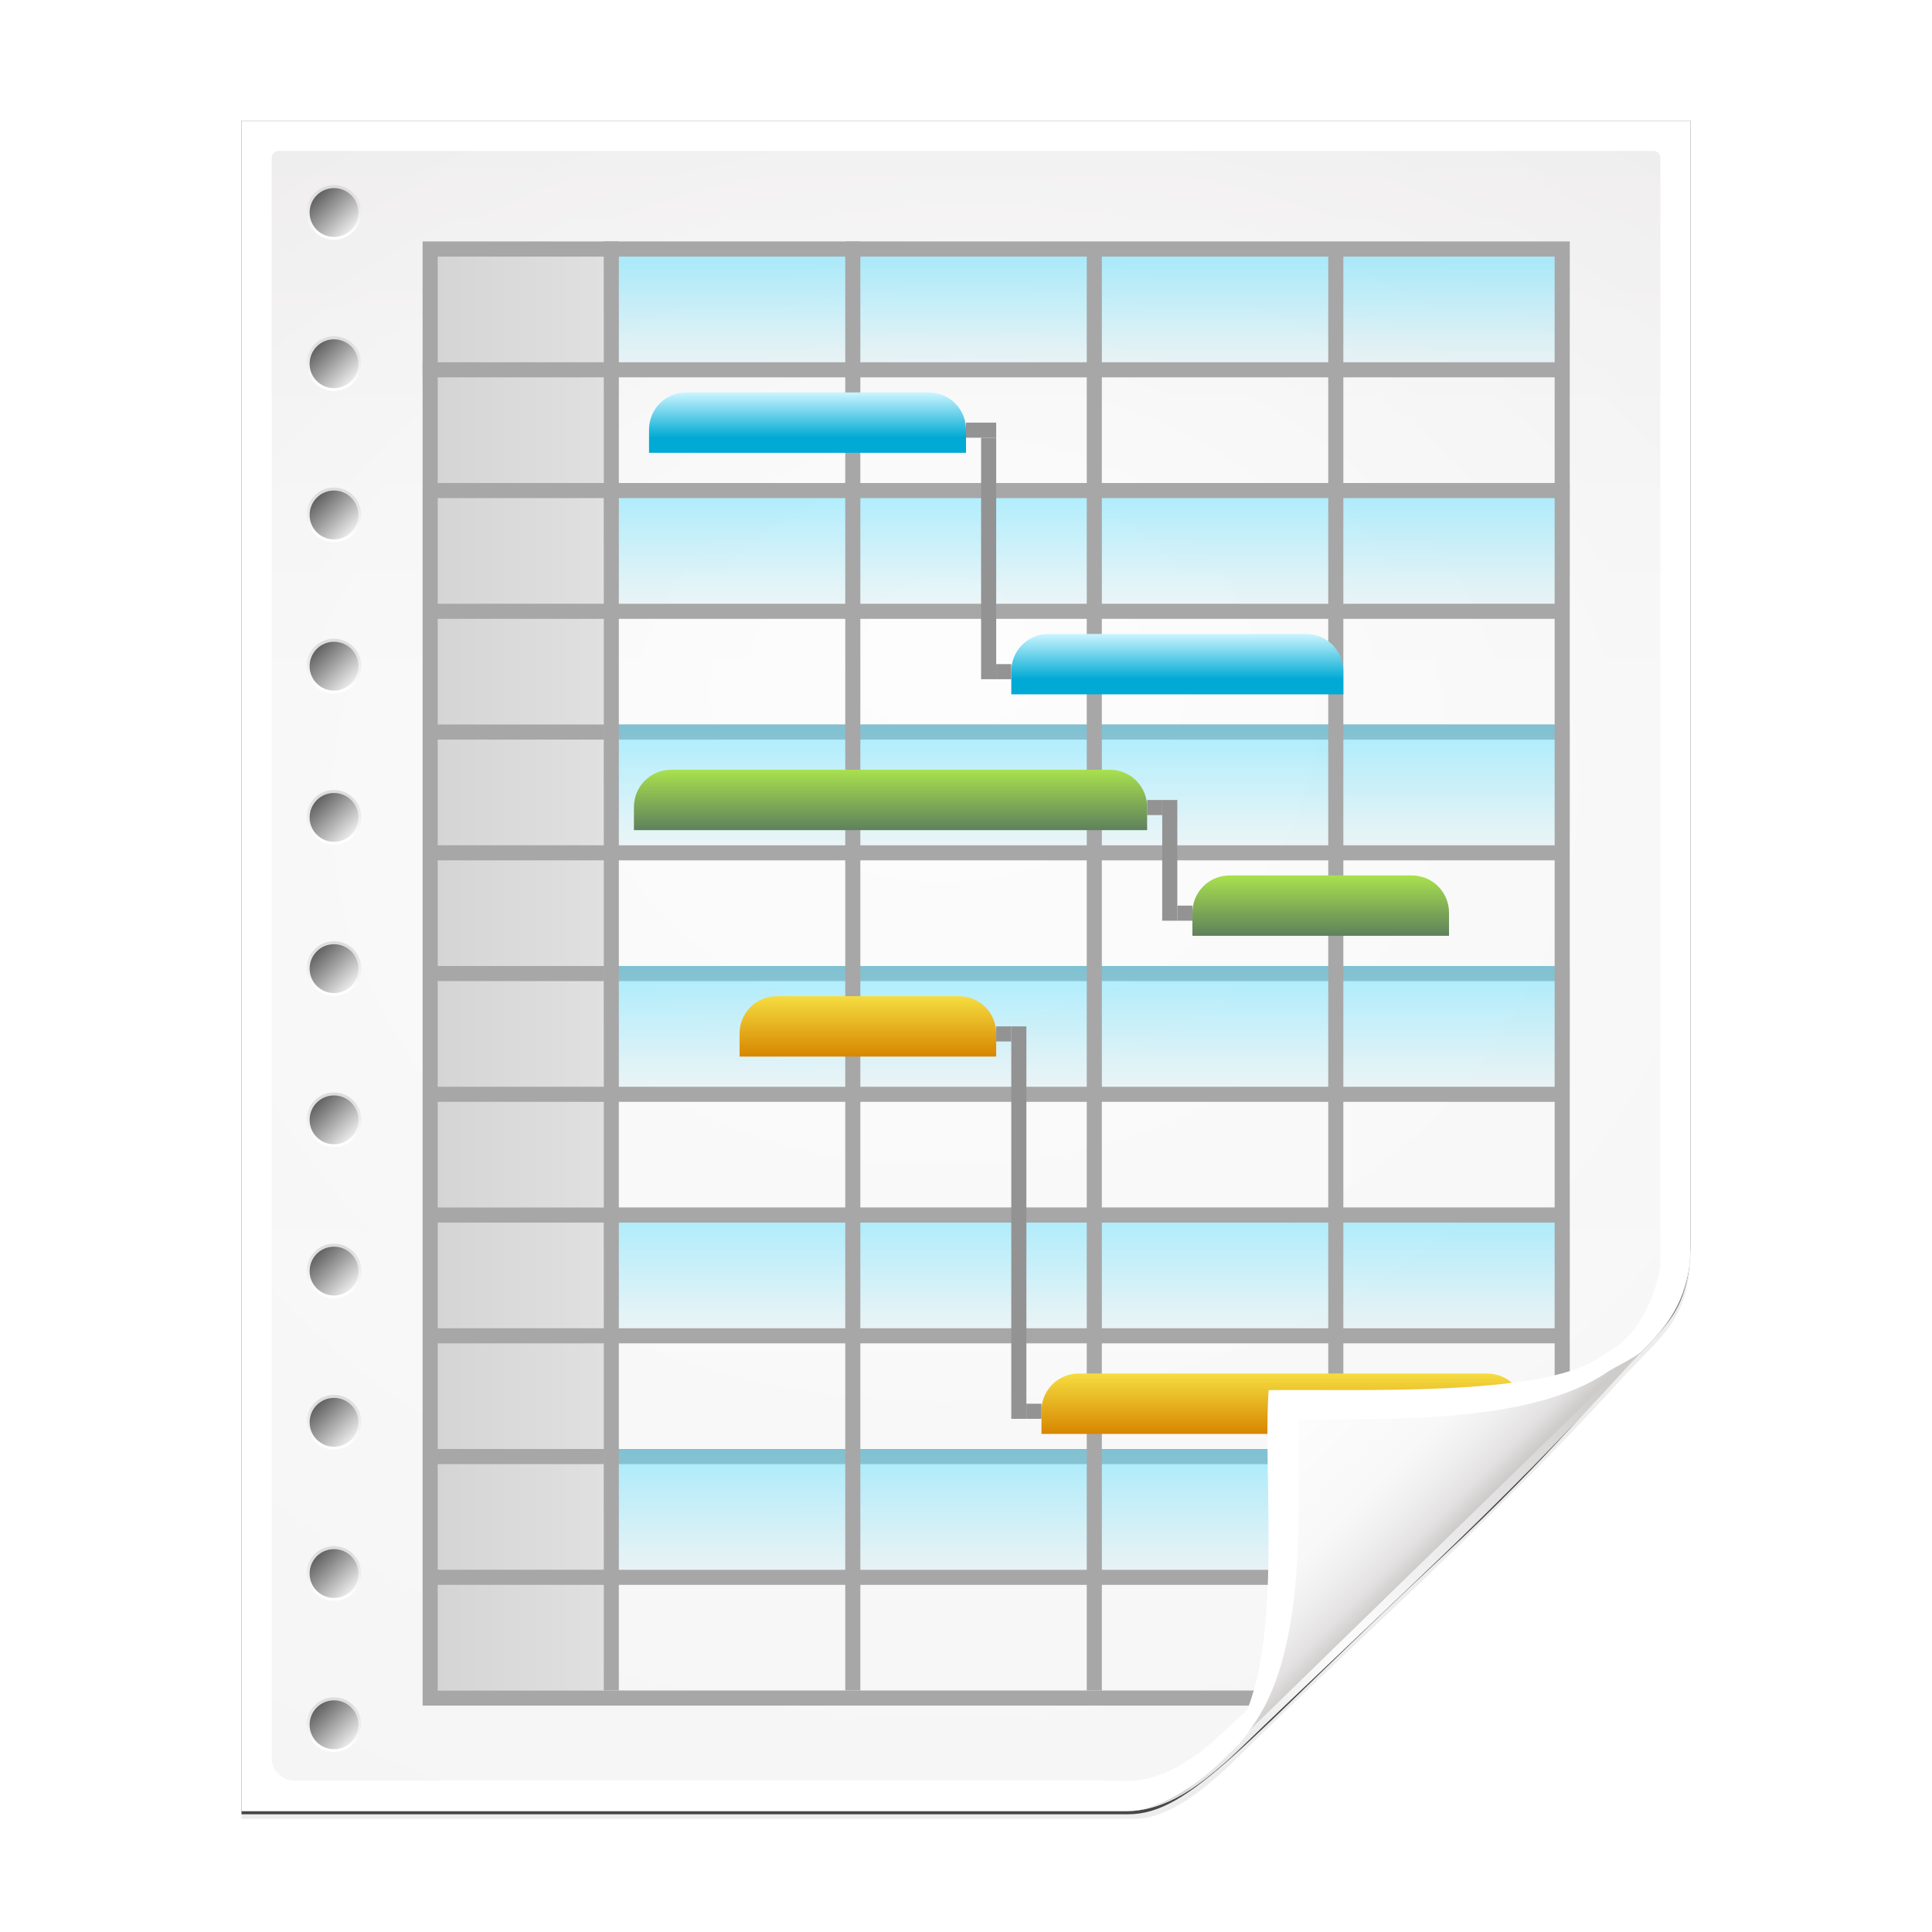 <?xml version="1.0" encoding="UTF-8" standalone="no"?>
<!-- Created with Inkscape (http://www.inkscape.org/) -->

<svg
   xmlns:dc="http://purl.org/dc/elements/1.1/"
   xmlns:cc="http://creativecommons.org/ns#"
   xmlns:rdf="http://www.w3.org/1999/02/22-rdf-syntax-ns#"
   xmlns:svg="http://www.w3.org/2000/svg"
   xmlns="http://www.w3.org/2000/svg"
   xmlns:xlink="http://www.w3.org/1999/xlink"
   xmlns:sodipodi="http://sodipodi.sourceforge.net/DTD/sodipodi-0.dtd"
   xmlns:inkscape="http://www.inkscape.org/namespaces/inkscape"
   width="128"
   height="128"
   id="svg37105"
   sodipodi:version="0.32"
   inkscape:version="0.48.0 r9654"
   version="1.0"
   sodipodi:docname="application-x-kplato.svgz"
   inkscape:output_extension="org.inkscape.output.svg.inkscape"
   inkscape:export-filename="/home/pinheiro/pics/oxygen-icons/scalable/mimetypes/small/64x64/application-x-kplato.png"
   inkscape:export-xdpi="360"
   inkscape:export-ydpi="360">
  <defs
     id="defs37107">
    <linearGradient
       id="XMLID_42_"
       gradientUnits="userSpaceOnUse"
       x1="28"
       y1="24.459"
       x2="16"
       y2="24.459">
      <stop
         offset="0"
         style="stop-color:#80b3ff;stop-opacity:1;"
         id="stop83" />
      <stop
         offset="1"
         style="stop-color:#BFD9FF"
         id="stop85" />
    </linearGradient>
    <linearGradient
       id="XMLID_41_"
       gradientUnits="userSpaceOnUse"
       x1="28"
       y1="68.208"
       x2="16"
       y2="68.208">
      <stop
         offset="0"
         style="stop-color:#E0E0E0"
         id="stop76" />
      <stop
         offset="1"
         style="stop-color:#D4D4D4"
         id="stop78" />
    </linearGradient>
    <linearGradient
       id="XMLID_40_"
       gradientUnits="userSpaceOnUse"
       x1="68.209"
       y1="12"
       x2="68.209"
       y2="20">
      <stop
         offset="0"
         style="stop-color:#E0E0E0"
         id="stop69" />
      <stop
         offset="1"
         style="stop-color:#D4D4D4"
         id="stop71" />
    </linearGradient>
    <linearGradient
       id="XMLID_39_"
       gradientUnits="userSpaceOnUse"
       x1="60.125"
       y1="12"
       x2="60.125"
       y2="20">
      <stop
         offset="0"
         style="stop-color:#7db1ff;stop-opacity:1;"
         id="stop62" />
      <stop
         offset="1"
         style="stop-color:#BFD9FF"
         id="stop64" />
    </linearGradient>
    <filter
       id="filter4460"
       inkscape:label="filter4">
      <feBlend
         blend="normal"
         id="feBlend4462"
         in2="SourceGraphic"
         mode="multiply" />
    </filter>
    <radialGradient
       inkscape:collect="always"
       xlink:href="#linearGradient3913-5"
       id="radialGradient3919-5"
       cx="90.75"
       cy="110.253"
       fx="90.75"
       fy="110.253"
       r="18.75"
       gradientTransform="matrix(1.307,0,0,1.307,-27.836,-33.818)"
       gradientUnits="userSpaceOnUse" />
    <linearGradient
       inkscape:collect="always"
       id="linearGradient3913-5">
      <stop
         style="stop-color:#ffffff;stop-opacity:1;"
         offset="0"
         id="stop3915-4" />
      <stop
         style="stop-color:#ffffff;stop-opacity:0;"
         offset="1"
         id="stop3917-7" />
    </linearGradient>
    <clipPath
       clipPathUnits="userSpaceOnUse"
       id="clipPath3889-6">
      <path
         sodipodi:nodetypes="cscscssc"
         inkscape:connector-curvature="0"
         id="path3891-5"
         d="m 112,82.503 c 0,4.465 -2.797,6.41 -5.28,8.094 -5.109,3.465 -14.939,3.325 -20.72,3.406 -0.081,5.781 0.166,15.505 -3.299,20.613 -1.684,2.482 -5.291,5.387 -8.201,5.387 2.318,0 4.743,-1.335 7.584,-4.085 9.142,-8.849 17.367,-16.135 25.673,-25.298 C 109.676,88.504 112,86.979 112,82.503 z"
         style="fill:url(#linearGradient3893);fill-opacity:1;stroke:none" />
    </clipPath>
    <filter
       color-interpolation-filters="sRGB"
       inkscape:collect="always"
       id="filter3909-6">
      <feGaussianBlur
         inkscape:collect="always"
         stdDeviation="0.43"
         id="feGaussianBlur3911-9" />
    </filter>
    <linearGradient
       inkscape:collect="always"
       xlink:href="#linearGradient3897-7"
       id="linearGradient3895-3"
       gradientUnits="userSpaceOnUse"
       gradientTransform="matrix(1.012,0,0,1.012,-0.896,-0.987)"
       x1="86.738"
       y1="93.621"
       x2="95.182"
       y2="102.066" />
    <linearGradient
       id="linearGradient3897-7">
      <stop
         style="stop-color:#fcfcfc;stop-opacity:1"
         offset="0"
         id="stop3899-4" />
      <stop
         id="stop3901-5"
         offset="0.523"
         style="stop-color:#f8f8f8;stop-opacity:1" />
      <stop
         style="stop-color:#f0efef;stop-opacity:1;"
         offset="0.723"
         id="stop3903-2" />
      <stop
         style="stop-color:#e3e1e1;stop-opacity:1;"
         offset="0.89"
         id="stop3905-5" />
      <stop
         style="stop-color:#cecbcb;stop-opacity:1"
         offset="1"
         id="stop3907-4" />
    </linearGradient>
    <clipPath
       clipPathUnits="userSpaceOnUse"
       id="clipPath6093-7">
      <path
         inkscape:connector-curvature="0"
         sodipodi:nodetypes="cccssccc"
         id="path6095-4"
         d="M 17,8 17,118 l 57.5,0 c 1.675,0 3.119,0.181 4.9,-1.6 8.798,-8.798 20.54,-19.852 27.799,-27.176 C 109.64,86.761 110,84.753 110,82.5 L 110,8 z"
         style="fill:#ffffff;fill-opacity:1" />
    </clipPath>
    <filter
       color-interpolation-filters="sRGB"
       inkscape:collect="always"
       id="filter6118-4"
       x="-0.113"
       width="1.225"
       y="-0.121"
       height="1.241">
      <feGaussianBlur
         inkscape:collect="always"
         stdDeviation="2.386"
         id="feGaussianBlur6120-3" />
    </filter>
    <filter
       color-interpolation-filters="sRGB"
       inkscape:collect="always"
       id="filter6171-8"
       x="-0.479"
       width="1.957"
       y="-0.513"
       height="2.026">
      <feGaussianBlur
         inkscape:collect="always"
         stdDeviation="10.141"
         id="feGaussianBlur6173-8" />
    </filter>
    <radialGradient
       inkscape:collect="always"
       xlink:href="#linearGradient5982-7"
       id="radialGradient5988-0"
       cx="64"
       cy="64.004"
       fx="63.793"
       fy="47.275"
       r="47.5"
       gradientTransform="matrix(1.684,-0.084,0.069,1.376,-48.197,-18.663)"
       gradientUnits="userSpaceOnUse" />
    <linearGradient
       inkscape:collect="always"
       id="linearGradient5982-7">
      <stop
         style="stop-color:#ffffff;stop-opacity:1;"
         offset="0"
         id="stop5984-8" />
      <stop
         style="stop-color:#ffffff;stop-opacity:0;"
         offset="1"
         id="stop5986-6" />
    </linearGradient>
    <linearGradient
       inkscape:collect="always"
       xlink:href="#linearGradient4518-3"
       id="linearGradient4524-4"
       x1="72"
       y1="0"
       x2="72"
       y2="116.401"
       gradientUnits="userSpaceOnUse"
       gradientTransform="translate(0,3e-6)" />
    <linearGradient
       id="linearGradient4518-3">
      <stop
         style="stop-color:#eeecec;stop-opacity:1"
         offset="0"
         id="stop4520-1" />
      <stop
         id="stop5969-4"
         offset="0.4"
         style="stop-color:#f4f4f4;stop-opacity:1" />
      <stop
         style="stop-color:#f6f5f5;stop-opacity:1"
         offset="1"
         id="stop4522-9" />
    </linearGradient>
    <filter
       color-interpolation-filters="sRGB"
       inkscape:collect="always"
       id="filter4111">
      <feGaussianBlur
         inkscape:collect="always"
         stdDeviation="1.562"
         id="feGaussianBlur4113" />
    </filter>
    <filter
       color-interpolation-filters="sRGB"
       inkscape:collect="always"
       id="filter4123">
      <feGaussianBlur
         inkscape:collect="always"
         stdDeviation="2.028"
         id="feGaussianBlur4125" />
    </filter>
    <linearGradient
       inkscape:collect="always"
       xlink:href="#XMLID_67_-5"
       id="linearGradient7071"
       gradientUnits="userSpaceOnUse"
       gradientTransform="translate(-143,-64)"
       x1="153"
       y1="79.557"
       x2="153"
       y2="76.444" />
    <linearGradient
       id="XMLID_67_-5"
       gradientUnits="userSpaceOnUse"
       x1="153"
       y1="79.557"
       x2="153"
       y2="76.444"
       gradientTransform="translate(-143,-64)">
      <stop
         offset="0"
         style="stop-color:#FFFFFF"
         id="stop284-5" />
      <stop
         offset="1"
         style="stop-color:#DDDDDD"
         id="stop286-4" />
    </linearGradient>
    <linearGradient
       inkscape:collect="always"
       xlink:href="#XMLID_68_-7"
       id="linearGradient7073"
       gradientUnits="userSpaceOnUse"
       gradientTransform="translate(-143,-64)"
       x1="154.101"
       y1="79.101"
       x2="151.9"
       y2="76.9" />
    <linearGradient
       id="XMLID_68_-7"
       gradientUnits="userSpaceOnUse"
       x1="154.101"
       y1="79.101"
       x2="151.9"
       y2="76.9"
       gradientTransform="translate(-143,-64)">
      <stop
         offset="0"
         style="stop-color:#eaeaea;stop-opacity:1;"
         id="stop291-6" />
      <stop
         offset="1"
         style="stop-color:#616161"
         id="stop293-56" />
    </linearGradient>
    <linearGradient
       inkscape:collect="always"
       xlink:href="#XMLID_67_-5"
       id="linearGradient7085"
       gradientUnits="userSpaceOnUse"
       gradientTransform="translate(-143,-64)"
       x1="153"
       y1="79.557"
       x2="153"
       y2="76.444" />
    <linearGradient
       inkscape:collect="always"
       xlink:href="#XMLID_68_-7"
       id="linearGradient7087"
       gradientUnits="userSpaceOnUse"
       gradientTransform="translate(-143,-64)"
       x1="154.101"
       y1="79.101"
       x2="151.9"
       y2="76.9" />
    <linearGradient
       inkscape:collect="always"
       xlink:href="#XMLID_67_-5"
       id="linearGradient7014"
       gradientUnits="userSpaceOnUse"
       gradientTransform="translate(-143,-64)"
       x1="153"
       y1="79.557"
       x2="153"
       y2="76.444" />
    <linearGradient
       inkscape:collect="always"
       xlink:href="#XMLID_68_-7"
       id="linearGradient7016"
       gradientUnits="userSpaceOnUse"
       gradientTransform="translate(-143,-64)"
       x1="154.101"
       y1="79.101"
       x2="151.9"
       y2="76.9" />
    <linearGradient
       inkscape:collect="always"
       xlink:href="#XMLID_67_-5"
       id="linearGradient7018"
       gradientUnits="userSpaceOnUse"
       gradientTransform="translate(-143,-64)"
       x1="153"
       y1="79.557"
       x2="153"
       y2="76.444" />
    <linearGradient
       inkscape:collect="always"
       xlink:href="#XMLID_68_-7"
       id="linearGradient7020"
       gradientUnits="userSpaceOnUse"
       gradientTransform="translate(-143,-64)"
       x1="154.101"
       y1="79.101"
       x2="151.9"
       y2="76.9" />
    <linearGradient
       inkscape:collect="always"
       xlink:href="#XMLID_67_-5"
       id="linearGradient7022"
       gradientUnits="userSpaceOnUse"
       gradientTransform="translate(-143,-64)"
       x1="153"
       y1="79.557"
       x2="153"
       y2="76.444" />
    <linearGradient
       inkscape:collect="always"
       xlink:href="#XMLID_68_-7"
       id="linearGradient7024"
       gradientUnits="userSpaceOnUse"
       gradientTransform="translate(-143,-64)"
       x1="154.101"
       y1="79.101"
       x2="151.9"
       y2="76.9" />
    <linearGradient
       inkscape:collect="always"
       xlink:href="#XMLID_67_-5"
       id="linearGradient7026"
       gradientUnits="userSpaceOnUse"
       gradientTransform="translate(-143,-64)"
       x1="153"
       y1="79.557"
       x2="153"
       y2="76.444" />
    <linearGradient
       inkscape:collect="always"
       xlink:href="#XMLID_68_-7"
       id="linearGradient7028"
       gradientUnits="userSpaceOnUse"
       gradientTransform="translate(-143,-64)"
       x1="154.101"
       y1="79.101"
       x2="151.9"
       y2="76.9" />
    <linearGradient
       inkscape:collect="always"
       xlink:href="#XMLID_67_-5"
       id="linearGradient7031"
       gradientUnits="userSpaceOnUse"
       gradientTransform="translate(-143,-64)"
       x1="153"
       y1="79.557"
       x2="153"
       y2="76.444" />
    <linearGradient
       inkscape:collect="always"
       xlink:href="#XMLID_68_-7"
       id="linearGradient7033"
       gradientUnits="userSpaceOnUse"
       gradientTransform="translate(-143,-64)"
       x1="154.101"
       y1="79.101"
       x2="151.9"
       y2="76.9" />
    <linearGradient
       inkscape:collect="always"
       xlink:href="#XMLID_67_-5"
       id="linearGradient7035"
       gradientUnits="userSpaceOnUse"
       gradientTransform="translate(-143,-64)"
       x1="153"
       y1="79.557"
       x2="153"
       y2="76.444" />
    <linearGradient
       inkscape:collect="always"
       xlink:href="#XMLID_68_-7"
       id="linearGradient7037"
       gradientUnits="userSpaceOnUse"
       gradientTransform="translate(-143,-64)"
       x1="154.101"
       y1="79.101"
       x2="151.9"
       y2="76.9" />
    <linearGradient
       inkscape:collect="always"
       xlink:href="#XMLID_67_-5"
       id="linearGradient7039"
       gradientUnits="userSpaceOnUse"
       gradientTransform="translate(-143,-64)"
       x1="153"
       y1="79.557"
       x2="153"
       y2="76.444" />
    <linearGradient
       inkscape:collect="always"
       xlink:href="#XMLID_68_-7"
       id="linearGradient7041"
       gradientUnits="userSpaceOnUse"
       gradientTransform="translate(-143,-64)"
       x1="154.101"
       y1="79.101"
       x2="151.9"
       y2="76.9" />
    <linearGradient
       inkscape:collect="always"
       xlink:href="#XMLID_67_-5"
       id="linearGradient7043"
       gradientUnits="userSpaceOnUse"
       gradientTransform="translate(-143,-64)"
       x1="153"
       y1="79.557"
       x2="153"
       y2="76.444" />
    <linearGradient
       inkscape:collect="always"
       xlink:href="#XMLID_68_-7"
       id="linearGradient7045"
       gradientUnits="userSpaceOnUse"
       gradientTransform="translate(-143,-64)"
       x1="154.101"
       y1="79.101"
       x2="151.9"
       y2="76.9" />
    <linearGradient
       inkscape:collect="always"
       xlink:href="#XMLID_67_-5"
       id="linearGradient7051"
       gradientUnits="userSpaceOnUse"
       gradientTransform="translate(-143,-64)"
       x1="153"
       y1="79.557"
       x2="153"
       y2="76.444" />
    <linearGradient
       y2="76.9"
       x2="151.9"
       y1="79.101"
       x1="154.101"
       gradientTransform="translate(-143,-64)"
       gradientUnits="userSpaceOnUse"
       id="linearGradient5499"
       xlink:href="#XMLID_68_-7"
       inkscape:collect="always" />
    <linearGradient
       inkscape:collect="always"
       xlink:href="#XMLID_41_"
       id="linearGradient3561"
       gradientUnits="userSpaceOnUse"
       gradientTransform="translate(12,4)"
       x1="28"
       y1="68.208"
       x2="16"
       y2="68.208" />
    <linearGradient
       inkscape:collect="always"
       xlink:href="#linearGradient3601-5"
       id="linearGradient4127"
       gradientUnits="userSpaceOnUse"
       gradientTransform="translate(64,25)"
       x1="39"
       y1="37"
       x2="39"
       y2="33" />
    <linearGradient
       id="linearGradient3601-5">
      <stop
         id="stop3603-5"
         offset="0"
         style="stop-color:#5e815c;stop-opacity:1;" />
      <stop
         id="stop3605-4"
         offset="1"
         style="stop-color:#a9e14d;stop-opacity:1;" />
    </linearGradient>
    <linearGradient
       inkscape:collect="always"
       xlink:href="#linearGradient3830"
       id="linearGradient4950"
       gradientUnits="userSpaceOnUse"
       gradientTransform="translate(34,33)"
       x1="39"
       y1="37"
       x2="39"
       y2="33" />
    <linearGradient
       id="linearGradient3830">
      <stop
         style="stop-color:#d78600;stop-opacity:1;"
         offset="0"
         id="stop3832" />
      <stop
         style="stop-color:#f5dd41;stop-opacity:1;"
         offset="1"
         id="stop3834" />
    </linearGradient>
    <linearGradient
       inkscape:collect="always"
       xlink:href="#linearGradient3601-5"
       id="linearGradient4130"
       gradientUnits="userSpaceOnUse"
       gradientTransform="translate(27,18)"
       x1="39"
       y1="37"
       x2="39"
       y2="33" />
    <linearGradient
       inkscape:collect="always"
       xlink:href="#linearGradient3861"
       id="linearGradient4978"
       gradientUnits="userSpaceOnUse"
       gradientTransform="translate(45,9)"
       x1="39"
       y1="36"
       x2="39"
       y2="33" />
    <linearGradient
       id="linearGradient3861">
      <stop
         style="stop-color:#00aad4;stop-opacity:1;"
         offset="0"
         id="stop3863" />
      <stop
         style="stop-color:#cbf5ff;stop-opacity:1;"
         offset="1"
         id="stop3867" />
    </linearGradient>
    <linearGradient
       inkscape:collect="always"
       xlink:href="#linearGradient3861"
       id="linearGradient3996"
       gradientUnits="userSpaceOnUse"
       gradientTransform="translate(21,-7)"
       x1="39"
       y1="36"
       x2="39"
       y2="33" />
    <linearGradient
       inkscape:collect="always"
       xlink:href="#linearGradient3830"
       id="linearGradient4952"
       gradientUnits="userSpaceOnUse"
       gradientTransform="translate(54,58)"
       x1="39"
       y1="37"
       x2="39"
       y2="33" />
    <linearGradient
       id="linearGradient6417">
      <stop
         id="stop6419"
         offset="0"
         style="stop-color:#55ddff;stop-opacity:1" />
      <stop
         style="stop-color:#c7ecf4;stop-opacity:1"
         offset="0.835"
         id="stop6425" />
      <stop
         id="stop6421"
         offset="1"
         style="stop-color:#d8edf2;stop-opacity:1" />
    </linearGradient>
    <linearGradient
       inkscape:collect="always"
       xlink:href="#linearGradient6417"
       id="linearGradient4498"
       gradientUnits="userSpaceOnUse"
       gradientTransform="translate(12,4)"
       x1="68.209"
       y1="12"
       x2="68.209"
       y2="20" />
    <linearGradient
       inkscape:collect="always"
       xlink:href="#linearGradient6417"
       id="linearGradient4502"
       gradientUnits="userSpaceOnUse"
       gradientTransform="translate(12,20)"
       x1="68.209"
       y1="12"
       x2="68.209"
       y2="20" />
    <linearGradient
       inkscape:collect="always"
       xlink:href="#linearGradient6417"
       id="linearGradient4506"
       gradientUnits="userSpaceOnUse"
       gradientTransform="translate(12,36)"
       x1="68.209"
       y1="12"
       x2="68.209"
       y2="20" />
    <linearGradient
       inkscape:collect="always"
       xlink:href="#linearGradient6417"
       id="linearGradient4510"
       gradientUnits="userSpaceOnUse"
       gradientTransform="translate(12,52)"
       x1="68.209"
       y1="12"
       x2="68.209"
       y2="20" />
    <linearGradient
       inkscape:collect="always"
       xlink:href="#linearGradient6417"
       id="linearGradient4514"
       gradientUnits="userSpaceOnUse"
       gradientTransform="translate(12,68)"
       x1="68.209"
       y1="12"
       x2="68.209"
       y2="20" />
    <linearGradient
       inkscape:collect="always"
       xlink:href="#linearGradient6417"
       id="linearGradient4518"
       gradientUnits="userSpaceOnUse"
       gradientTransform="matrix(0.781,0,0,1,18.125,84)"
       x1="68.209"
       y1="12"
       x2="68.209"
       y2="20" />
  </defs>
  <sodipodi:namedview
     id="base"
     pagecolor="#ffffff"
     bordercolor="#666666"
     borderopacity="1.0"
     inkscape:pageopacity="0.0"
     inkscape:pageshadow="2"
     inkscape:zoom="2.8284272"
     inkscape:cx="44.513134"
     inkscape:cy="48.827735"
     inkscape:document-units="px"
     inkscape:current-layer="layer1"
     height="128px"
     width="128px"
     inkscape:window-width="1191"
     inkscape:window-height="716"
     inkscape:window-x="78"
     inkscape:window-y="81"
     showgrid="true"
     inkscape:snap-page="true"
     inkscape:snap-grids="true"
     inkscape:window-maximized="0">
    <inkscape:grid
       id="GridFromPre046Settings"
       type="xygrid"
       originx="0px"
       originy="0px"
       spacingx="2px"
       spacingy="2px"
       color="#0000ff"
       empcolor="#0000ff"
       opacity="0.2"
       empopacity="0.4"
       empspacing="5"
       visible="true"
       enabled="true"
       snapvisiblegridlinesonly="true" />
  </sodipodi:namedview>
  <g
     inkscape:label="Livello 1"
     inkscape:groupmode="layer"
     id="layer1">
    <path
       style="opacity:0.262;fill:#000000;fill-opacity:1;filter:url(#filter4123)"
       d="M 16,8.5 16,120.5 l 59.188,0 c 2.116,0 4.529,-1.772 7,-4.25 0.712,-0.714 1.441,-1.394 2.156,-2.094 0.416,-0.406 0.832,-0.814 1.25,-1.219 7.774,-7.41 14.983,-14.023 22.219,-22 0.421,-0.421 0.812,-0.811 1.156,-1.188 1.464,-1.498 2.762,-2.838 2.994,-5.862 L 112,83.156 112,8.5 z"
       id="path5990"
       inkscape:connector-curvature="0"
       sodipodi:nodetypes="ccsssccccccc" />
    <path
       sodipodi:nodetypes="cccssccc"
       id="path3722"
       d="M 16,8 16,120.2 l 58.746,0 c 4.168,0 7.729,-4.856 20.854,-17.1 7.486,-6.984 10.44,-10.889 13.15,-13.6 C 110.493,87.757 112,86.463 112,82.3 l 0,-74.3 z"
       style="fill:#000000;fill-opacity:0.701;filter:url(#filter4111)"
       inkscape:connector-curvature="0" />
    <path
       style="fill:#ffffff;fill-opacity:1"
       d="M 16,8 16,120 l 58.5,0 c 1.675,0 3.914,-0.565 7,-3.6 8.87,-8.725 20.24,-19.852 27.499,-27.176 C 111.44,86.761 112,84.753 112,82.5 l 0,-74.5 z"
       id="path34"
       sodipodi:nodetypes="cccssccc"
       inkscape:connector-curvature="0" />
    <path
       style="fill:url(#linearGradient4524-4);fill-opacity:1"
       d="m 18.5,10 c -0.34,0 -0.5,0.235 -0.5,0.5 l 0,105.969 c 0,0.822 0.679,1.5 1.5,1.5 l 53.688,0 c 0.053,0 0.81,0.023 1.5,0.031 1.778,-0.04 3.132,-0.754 4.356,-1.593 1.052,-0.291 19.65,-18.62 28.771,-27.809 1.362,-1.373 2.185,-3.948 2.185,-4.896 L 110,10.5 c 0,-0.323 -0.163,-0.5 -0.5,-0.5 z"
       id="path3967"
       inkscape:connector-curvature="0"
       sodipodi:nodetypes="ccsssccscccc" />
    <path
       sodipodi:nodetypes="ccssscccccc"
       inkscape:connector-curvature="0"
       id="path5980"
       d="m 18.5,10 c -0.34,0 -0.5,0.235 -0.5,0.5 l 0,105.969 c 0,0.822 0.679,1.5 1.5,1.5 l 55.5,0.031 c 0.053,3e-5 3.274,-0.008 3.963,5e-5 6.541,-4.504 20.637,-19.953 29.583,-28.955 1.477,-1.656 0.458,-0.37 1.454,-1.607 L 110,10.5 c 0,-0.323 -0.163,-0.5 -0.5,-0.5 z"
       style="opacity:0.847;fill:url(#radialGradient5988-0);fill-opacity:1" />
    <g
       id="g3640"
       style="opacity:1">
      <rect
         id="rect4512"
         height="8"
         width="64"
         y="80"
         x="40"
         style="opacity:0.49;fill:url(#linearGradient4514);fill-opacity:1" />
      <rect
         id="rect80"
         height="96"
         width="12"
         y="16"
         x="28"
         style="fill:url(#linearGradient3561)" />
      <rect
         style="fill:url(#linearGradient4502);fill-opacity:1;opacity:0.49"
         x="40"
         y="32"
         width="64"
         height="8"
         id="rect4500" />
      <rect
         id="rect297"
         height="1"
         width="75"
         y="32"
         x="28.5"
         style="fill:#a7a7a7;fill-opacity:1" />
      <rect
         id="rect299"
         height="1"
         width="75"
         y="40"
         x="28.5"
         style="fill:#a7a7a7;fill-opacity:1" />
      <rect
         id="rect301"
         height="1"
         width="75"
         y="48"
         x="28.5"
         style="fill:#a7a7a7;fill-opacity:1" />
      <rect
         id="rect303"
         height="1"
         width="75"
         y="56"
         x="28.5"
         style="fill:#a7a7a7;fill-opacity:1" />
      <rect
         id="rect305"
         height="1"
         width="75"
         y="64"
         x="28.5"
         style="fill:#a7a7a7;fill-opacity:1" />
      <rect
         style="opacity:0.49;fill:url(#linearGradient4510);fill-opacity:1"
         x="40"
         y="64"
         width="64"
         height="8"
         id="rect4508" />
      <rect
         id="rect307"
         height="1"
         width="75"
         y="72"
         x="28.5"
         style="fill:#a7a7a7;fill-opacity:1" />
      <rect
         id="rect309"
         height="1"
         width="75"
         y="80"
         x="28.5"
         style="fill:#a7a7a7;fill-opacity:1" />
      <rect
         id="rect311"
         height="1"
         width="75"
         y="88"
         x="28.5"
         style="fill:#a7a7a7;fill-opacity:1" />
      <rect
         id="rect313"
         height="1"
         width="66"
         y="96"
         x="28.5"
         style="fill:#a7a7a7;fill-opacity:1" />
      <rect
         id="rect315"
         height="1"
         width="64"
         y="104"
         x="28.5"
         style="fill:#a7a7a7;fill-opacity:1" />
      <rect
         id="rect73"
         height="8"
         width="64"
         y="16"
         x="40"
         style="fill:url(#linearGradient4498);fill-opacity:1;opacity:0.531" />
      <rect
         id="rect4504"
         height="8"
         width="64"
         y="48"
         x="40"
         style="opacity:0.49;fill:url(#linearGradient4506);fill-opacity:1" />
      <rect
         style="opacity:0.49;fill:url(#linearGradient4518);fill-opacity:1"
         x="40"
         y="96"
         width="50"
         height="8"
         id="rect4516" />
      <rect
         id="rect317"
         height="96"
         width="1"
         y="16"
         x="40"
         style="fill:#a7a7a7;fill-opacity:1" />
      <rect
         id="rect319"
         height="96"
         width="1"
         y="16"
         x="56"
         style="fill:#a7a7a7;fill-opacity:1" />
      <rect
         id="rect321"
         height="95.5"
         width="1"
         y="16.5"
         x="72"
         style="fill:#a7a7a7;fill-opacity:1" />
      <rect
         id="rect323"
         height="91.521"
         width="1"
         y="16.5"
         x="88"
         style="fill:#a7a7a7;fill-opacity:1" />
      <rect
         id="rect325"
         height="1"
         width="75.5"
         y="24"
         x="28"
         style="fill:#a7a7a7;fill-opacity:1" />
      <path
         inkscape:connector-curvature="0"
         sodipodi:nodetypes="ccccccccccc"
         id="path327"
         d="M 83.834,112 29,112 l 0,-95 74,0 0,77 1,0 0,-78 -76,0 0,97 55.834,0 z"
         style="fill:#a7a7a7;fill-opacity:1" />
    </g>
    <g
       id="g6934"
       transform="matrix(1.039,0,0,1.039,0.235,20.941)">
      <circle
         id="circle6936"
         r="2"
         cy="14"
         cx="10"
         style="fill:url(#linearGradient7051);stroke-width:0.1;stroke-miterlimit:4;stroke-dasharray:none"
         sodipodi:cx="10"
         sodipodi:cy="14"
         sodipodi:rx="2"
         sodipodi:ry="2"
         d="m 12,14 c 0,1.105 -0.895,2 -2,2 -1.105,0 -2,-0.895 -2,-2 0,-1.105 0.895,-2 2,-2 1.105,0 2,0.895 2,2 z"
         transform="matrix(0.871,0,0,0.871,12.358,0.482)" />
      <circle
         id="circle6938"
         r="1.556"
         cy="14"
         cx="10"
         style="fill:url(#linearGradient5499);stroke-width:0.1;stroke-miterlimit:4;stroke-dasharray:none"
         sodipodi:cx="10"
         sodipodi:cy="14"
         sodipodi:rx="1.556"
         sodipodi:ry="1.556"
         d="m 11.556,14 c 0,0.859 -0.697,1.556 -1.556,1.556 -0.859,0 -1.556,-0.697 -1.556,-1.556 0,-0.859 0.697,-1.556 1.556,-1.556 0.859,0 1.556,0.697 1.556,1.556 z"
         transform="matrix(1.001,0,0,1.001,11.063,-1.332)" />
    </g>
    <g
       id="g6946"
       transform="matrix(1.039,0,0,1.039,0.235,30.96)">
      <circle
         id="circle6948"
         r="2"
         cy="14"
         cx="10"
         style="fill:url(#linearGradient7043);stroke-width:0.1;stroke-miterlimit:4;stroke-dasharray:none"
         sodipodi:cx="10"
         sodipodi:cy="14"
         sodipodi:rx="2"
         sodipodi:ry="2"
         d="m 12,14 c 0,1.105 -0.895,2 -2,2 -1.105,0 -2,-0.895 -2,-2 0,-1.105 0.895,-2 2,-2 1.105,0 2,0.895 2,2 z"
         transform="matrix(0.871,0,0,0.871,12.358,0.482)" />
      <circle
         id="circle6950"
         r="1.556"
         cy="14"
         cx="10"
         style="fill:url(#linearGradient7045);stroke-width:0.1;stroke-miterlimit:4;stroke-dasharray:none"
         sodipodi:cx="10"
         sodipodi:cy="14"
         sodipodi:rx="1.556"
         sodipodi:ry="1.556"
         d="m 11.556,14 c 0,0.859 -0.697,1.556 -1.556,1.556 -0.859,0 -1.556,-0.697 -1.556,-1.556 0,-0.859 0.697,-1.556 1.556,-1.556 0.859,0 1.556,0.697 1.556,1.556 z"
         transform="matrix(1.001,0,0,1.001,11.063,-1.332)" />
    </g>
    <g
       id="g6952"
       transform="matrix(1.039,0,0,1.039,0.235,40.979)">
      <circle
         transform="matrix(0.871,0,0,0.871,12.358,0.482)"
         d="m 12,14 c 0,1.105 -0.895,2 -2,2 -1.105,0 -2,-0.895 -2,-2 0,-1.105 0.895,-2 2,-2 1.105,0 2,0.895 2,2 z"
         sodipodi:ry="2"
         sodipodi:rx="2"
         sodipodi:cy="14"
         sodipodi:cx="10"
         style="fill:url(#linearGradient7039);stroke-width:0.1;stroke-miterlimit:4;stroke-dasharray:none"
         cx="10"
         cy="14"
         r="2"
         id="circle6954" />
      <circle
         transform="matrix(1.001,0,0,1.001,11.063,-1.332)"
         d="m 11.556,14 c 0,0.859 -0.697,1.556 -1.556,1.556 -0.859,0 -1.556,-0.697 -1.556,-1.556 0,-0.859 0.697,-1.556 1.556,-1.556 0.859,0 1.556,0.697 1.556,1.556 z"
         sodipodi:ry="1.556"
         sodipodi:rx="1.556"
         sodipodi:cy="14"
         sodipodi:cx="10"
         style="fill:url(#linearGradient7041);stroke-width:0.1;stroke-miterlimit:4;stroke-dasharray:none"
         cx="10"
         cy="14"
         r="1.556"
         id="circle6956" />
    </g>
    <g
       id="g6958"
       transform="matrix(1.039,0,0,1.039,0.235,50.998)">
      <circle
         id="circle6960"
         r="2"
         cy="14"
         cx="10"
         style="fill:url(#linearGradient7035);stroke-width:0.1;stroke-miterlimit:4;stroke-dasharray:none"
         sodipodi:cx="10"
         sodipodi:cy="14"
         sodipodi:rx="2"
         sodipodi:ry="2"
         d="m 12,14 c 0,1.105 -0.895,2 -2,2 -1.105,0 -2,-0.895 -2,-2 0,-1.105 0.895,-2 2,-2 1.105,0 2,0.895 2,2 z"
         transform="matrix(0.871,0,0,0.871,12.358,0.482)" />
      <circle
         id="circle6962"
         r="1.556"
         cy="14"
         cx="10"
         style="fill:url(#linearGradient7037);stroke-width:0.1;stroke-miterlimit:4;stroke-dasharray:none"
         sodipodi:cx="10"
         sodipodi:cy="14"
         sodipodi:rx="1.556"
         sodipodi:ry="1.556"
         d="m 11.556,14 c 0,0.859 -0.697,1.556 -1.556,1.556 -0.859,0 -1.556,-0.697 -1.556,-1.556 0,-0.859 0.697,-1.556 1.556,-1.556 0.859,0 1.556,0.697 1.556,1.556 z"
         transform="matrix(1.001,0,0,1.001,11.063,-1.332)" />
    </g>
    <g
       id="g6964"
       transform="matrix(1.039,0,0,1.039,0.235,61.017)">
      <circle
         transform="matrix(0.871,0,0,0.871,12.358,0.482)"
         d="m 12,14 c 0,1.105 -0.895,2 -2,2 -1.105,0 -2,-0.895 -2,-2 0,-1.105 0.895,-2 2,-2 1.105,0 2,0.895 2,2 z"
         sodipodi:ry="2"
         sodipodi:rx="2"
         sodipodi:cy="14"
         sodipodi:cx="10"
         style="fill:url(#linearGradient7031);stroke-width:0.1;stroke-miterlimit:4;stroke-dasharray:none"
         cx="10"
         cy="14"
         r="2"
         id="circle6966" />
      <circle
         transform="matrix(1.001,0,0,1.001,11.063,-1.332)"
         d="m 11.556,14 c 0,0.859 -0.697,1.556 -1.556,1.556 -0.859,0 -1.556,-0.697 -1.556,-1.556 0,-0.859 0.697,-1.556 1.556,-1.556 0.859,0 1.556,0.697 1.556,1.556 z"
         sodipodi:ry="1.556"
         sodipodi:rx="1.556"
         sodipodi:cy="14"
         sodipodi:cx="10"
         style="fill:url(#linearGradient7033);stroke-width:0.1;stroke-miterlimit:4;stroke-dasharray:none"
         cx="10"
         cy="14"
         r="1.556"
         id="circle6968" />
    </g>
    <g
       id="g6970"
       transform="matrix(1.039,0,0,1.039,0.235,71.036)">
      <circle
         id="circle6972"
         r="2"
         cy="14"
         cx="10"
         style="fill:url(#linearGradient7026);stroke-width:0.1;stroke-miterlimit:4;stroke-dasharray:none"
         sodipodi:cx="10"
         sodipodi:cy="14"
         sodipodi:rx="2"
         sodipodi:ry="2"
         d="m 12,14 c 0,1.105 -0.895,2 -2,2 -1.105,0 -2,-0.895 -2,-2 0,-1.105 0.895,-2 2,-2 1.105,0 2,0.895 2,2 z"
         transform="matrix(0.871,0,0,0.871,12.358,0.482)" />
      <circle
         id="circle6974"
         r="1.556"
         cy="14"
         cx="10"
         style="fill:url(#linearGradient7028);stroke-width:0.1;stroke-miterlimit:4;stroke-dasharray:none"
         sodipodi:cx="10"
         sodipodi:cy="14"
         sodipodi:rx="1.556"
         sodipodi:ry="1.556"
         d="m 11.556,14 c 0,0.859 -0.697,1.556 -1.556,1.556 -0.859,0 -1.556,-0.697 -1.556,-1.556 0,-0.859 0.697,-1.556 1.556,-1.556 0.859,0 1.556,0.697 1.556,1.556 z"
         transform="matrix(1.001,0,0,1.001,11.063,-1.332)" />
    </g>
    <g
       id="g6976"
       transform="matrix(1.039,0,0,1.039,0.235,81.055)">
      <circle
         transform="matrix(0.871,0,0,0.871,12.358,0.482)"
         d="m 12,14 c 0,1.105 -0.895,2 -2,2 -1.105,0 -2,-0.895 -2,-2 0,-1.105 0.895,-2 2,-2 1.105,0 2,0.895 2,2 z"
         sodipodi:ry="2"
         sodipodi:rx="2"
         sodipodi:cy="14"
         sodipodi:cx="10"
         style="fill:url(#linearGradient7022);stroke-width:0.1;stroke-miterlimit:4;stroke-dasharray:none"
         cx="10"
         cy="14"
         r="2"
         id="circle6978" />
      <circle
         transform="matrix(1.001,0,0,1.001,11.063,-1.332)"
         d="m 11.556,14 c 0,0.859 -0.697,1.556 -1.556,1.556 -0.859,0 -1.556,-0.697 -1.556,-1.556 0,-0.859 0.697,-1.556 1.556,-1.556 0.859,0 1.556,0.697 1.556,1.556 z"
         sodipodi:ry="1.556"
         sodipodi:rx="1.556"
         sodipodi:cy="14"
         sodipodi:cx="10"
         style="fill:url(#linearGradient7024);stroke-width:0.1;stroke-miterlimit:4;stroke-dasharray:none"
         cx="10"
         cy="14"
         r="1.556"
         id="circle6980" />
    </g>
    <g
       id="g6982"
       transform="matrix(1.039,0,0,1.039,0.235,91.075)">
      <circle
         id="circle6984"
         r="2"
         cy="14"
         cx="10"
         style="fill:url(#linearGradient7018);stroke-width:0.1;stroke-miterlimit:4;stroke-dasharray:none"
         sodipodi:cx="10"
         sodipodi:cy="14"
         sodipodi:rx="2"
         sodipodi:ry="2"
         d="m 12,14 c 0,1.105 -0.895,2 -2,2 -1.105,0 -2,-0.895 -2,-2 0,-1.105 0.895,-2 2,-2 1.105,0 2,0.895 2,2 z"
         transform="matrix(0.871,0,0,0.871,12.358,0.482)" />
      <circle
         id="circle6986"
         r="1.556"
         cy="14"
         cx="10"
         style="fill:url(#linearGradient7020);stroke-width:0.1;stroke-miterlimit:4;stroke-dasharray:none"
         sodipodi:cx="10"
         sodipodi:cy="14"
         sodipodi:rx="1.556"
         sodipodi:ry="1.556"
         d="m 11.556,14 c 0,0.859 -0.697,1.556 -1.556,1.556 -0.859,0 -1.556,-0.697 -1.556,-1.556 0,-0.859 0.697,-1.556 1.556,-1.556 0.859,0 1.556,0.697 1.556,1.556 z"
         transform="matrix(1.001,0,0,1.001,11.063,-1.332)" />
    </g>
    <g
       id="g6988"
       transform="matrix(1.039,0,0,1.039,0.235,101.094)">
      <circle
         transform="matrix(0.871,0,0,0.871,12.358,0.482)"
         d="m 12,14 c 0,1.105 -0.895,2 -2,2 -1.105,0 -2,-0.895 -2,-2 0,-1.105 0.895,-2 2,-2 1.105,0 2,0.895 2,2 z"
         sodipodi:ry="2"
         sodipodi:rx="2"
         sodipodi:cy="14"
         sodipodi:cx="10"
         style="fill:url(#linearGradient7014);stroke-width:0.1;stroke-miterlimit:4;stroke-dasharray:none"
         cx="10"
         cy="14"
         r="2"
         id="circle6990" />
      <circle
         transform="matrix(1.001,0,0,1.001,11.063,-1.332)"
         d="m 11.556,14 c 0,0.859 -0.697,1.556 -1.556,1.556 -0.859,0 -1.556,-0.697 -1.556,-1.556 0,-0.859 0.697,-1.556 1.556,-1.556 0.859,0 1.556,0.697 1.556,1.556 z"
         sodipodi:ry="1.556"
         sodipodi:rx="1.556"
         sodipodi:cy="14"
         sodipodi:cx="10"
         style="fill:url(#linearGradient7016);stroke-width:0.1;stroke-miterlimit:4;stroke-dasharray:none"
         cx="10"
         cy="14"
         r="1.556"
         id="circle6992" />
    </g>
    <g
       transform="matrix(1.039,0,0,1.039,0.235,10.922)"
       id="g7059">
      <circle
         id="circle7061"
         r="2"
         cy="14"
         cx="10"
         style="fill:url(#linearGradient7085);stroke-width:0.1;stroke-miterlimit:4;stroke-dasharray:none"
         sodipodi:cx="10"
         sodipodi:cy="14"
         sodipodi:rx="2"
         sodipodi:ry="2"
         d="m 12,14 c 0,1.105 -0.895,2 -2,2 -1.105,0 -2,-0.895 -2,-2 0,-1.105 0.895,-2 2,-2 1.105,0 2,0.895 2,2 z"
         transform="matrix(0.871,0,0,0.871,12.358,0.482)" />
      <circle
         id="circle7063"
         r="1.556"
         cy="14"
         cx="10"
         style="fill:url(#linearGradient7087);stroke-width:0.1;stroke-miterlimit:4;stroke-dasharray:none"
         sodipodi:cx="10"
         sodipodi:cy="14"
         sodipodi:rx="1.556"
         sodipodi:ry="1.556"
         d="m 11.556,14 c 0,0.859 -0.697,1.556 -1.556,1.556 -0.859,0 -1.556,-0.697 -1.556,-1.556 0,-0.859 0.697,-1.556 1.556,-1.556 0.859,0 1.556,0.697 1.556,1.556 z"
         transform="matrix(1.001,0,0,1.001,11.063,-1.332)" />
    </g>
    <g
       id="g7065"
       transform="matrix(1.039,0,0,1.039,0.235,0.903)">
      <circle
         transform="matrix(0.871,0,0,0.871,12.358,0.482)"
         d="m 12,14 c 0,1.105 -0.895,2 -2,2 -1.105,0 -2,-0.895 -2,-2 0,-1.105 0.895,-2 2,-2 1.105,0 2,0.895 2,2 z"
         sodipodi:ry="2"
         sodipodi:rx="2"
         sodipodi:cy="14"
         sodipodi:cx="10"
         style="fill:url(#linearGradient7071);stroke-width:0.1;stroke-miterlimit:4;stroke-dasharray:none"
         cx="10"
         cy="14"
         r="2"
         id="circle7067" />
      <circle
         transform="matrix(1.001,0,0,1.001,11.063,-1.332)"
         d="m 11.556,14 c 0,0.859 -0.697,1.556 -1.556,1.556 -0.859,0 -1.556,-0.697 -1.556,-1.556 0,-0.859 0.697,-1.556 1.556,-1.556 0.859,0 1.556,0.697 1.556,1.556 z"
         sodipodi:ry="1.556"
         sodipodi:rx="1.556"
         sodipodi:cy="14"
         sodipodi:cx="10"
         style="fill:url(#linearGradient7073);stroke-width:0.1;stroke-miterlimit:4;stroke-dasharray:none"
         cx="10"
         cy="14"
         r="1.556"
         id="circle7069" />
    </g>
    <g
       id="g4520">
      <path
         sodipodi:nodetypes="ccccccc"
         style="fill:url(#linearGradient4952);fill-opacity:1;stroke:none"
         d="m 71.469,91 c -1.371,0 -2.469,1.098 -2.469,2.469 l 0,1.531 32,0 0,-1.531 c 0,-1.371 -1.098,-2.469 -2.469,-2.469 l -27.062,0 z"
         id="path4948"
         inkscape:connector-curvature="0" />
      <path
         sodipodi:nodetypes="ccccccc"
         style="fill:url(#linearGradient3996);fill-opacity:1;stroke:none"
         d="m 45.469,26 c -1.371,0 -2.469,1.098 -2.469,2.469 l 0,1.531 21,0 0,-1.531 C 64,27.098 62.902,26 61.531,26 l -16.063,0 z"
         id="path5492"
         inkscape:connector-curvature="0" />
      <path
         id="path4976"
         d="m 69.469,42 c -1.371,0 -2.469,1.098 -2.469,2.469 l 0,1.531 22,0 0,-1.531 c 0,-1.371 -1.098,-2.469 -2.469,-2.469 l -17.062,0 z"
         style="fill:url(#linearGradient4978);fill-opacity:1;stroke:none"
         sodipodi:nodetypes="ccccccc"
         inkscape:connector-curvature="0" />
      <rect
         style="fill:#939393;fill-opacity:1;stroke:none"
         id="rect4980"
         width="1"
         height="16"
         x="65"
         y="29" />
      <rect
         y="28"
         x="64"
         height="1"
         width="2"
         id="rect4982"
         style="fill:#939393;fill-opacity:1;stroke:none" />
      <rect
         y="44"
         x="66"
         height="1"
         width="1"
         id="rect4984"
         style="fill:#939393;fill-opacity:1;stroke:none" />
      <rect
         y="53"
         x="76"
         height="1"
         width="1"
         id="rect4013"
         style="fill:#939393;fill-opacity:1;stroke:none" />
      <rect
         style="fill:#939393;fill-opacity:1;stroke:none"
         id="rect4015"
         width="1"
         height="8"
         x="77"
         y="53" />
      <path
         id="rect3890"
         d="m 44.469,51 c -1.371,0 -2.469,1.098 -2.469,2.469 l 0,1.531 34,0 0,-1.531 c 0,-1.371 -1.098,-2.469 -2.469,-2.469 l -29.063,0 z"
         style="fill:url(#linearGradient4130);fill-opacity:1;stroke:none"
         inkscape:connector-curvature="0" />
      <path
         id="path4946"
         d="m 51.469,66 c -1.371,0 -2.469,1.098 -2.469,2.469 l 0,1.531 17,0 0,-1.531 C 66,67.098 64.902,66 63.531,66 l -12.063,0 z"
         style="fill:url(#linearGradient4950);fill-opacity:1;stroke:none"
         sodipodi:nodetypes="ccccccc"
         inkscape:connector-curvature="0" />
      <path
         sodipodi:nodetypes="ccccccc"
         style="fill:url(#linearGradient4127);fill-opacity:1;stroke:none"
         d="m 81.469,58 c -1.371,0 -2.469,1.098 -2.469,2.469 l 0,1.531 17,0 0,-1.531 c 0,-1.371 -1.098,-2.469 -2.469,-2.469 l -12.062,0 z"
         id="path3905"
         inkscape:connector-curvature="0" />
      <rect
         style="fill:#939393;fill-opacity:1;stroke:none"
         id="rect4017"
         width="1"
         height="1"
         x="78"
         y="60" />
      <rect
         style="fill:#939393;fill-opacity:1;stroke:none"
         id="rect4956"
         width="1"
         height="1"
         x="66"
         y="68" />
      <rect
         y="68"
         x="67"
         height="26"
         width="1"
         id="rect4958"
         style="fill:#939393;fill-opacity:1;stroke:none" />
      <rect
         y="93"
         x="68"
         height="1"
         width="1"
         id="rect4960"
         style="fill:#939393;fill-opacity:1;stroke:none" />
    </g>
    <path
       clip-path="url(#clipPath6093-7)"
       style="opacity:0.347;fill:#000000;fill-opacity:1;stroke:none;filter:url(#filter6171-8)"
       d="m 114.4,82.503 c 0,4.465 -4.997,5.91 -7.48,7.594 -5.109,3.465 -16.839,2.325 -22.62,2.406 -0.081,5.781 1.066,17.205 -2.399,22.313 -1.684,2.482 -4.791,8.687 -7.701,8.687 -2.091,1.534 3.488,8.211 6.735,5.32 9.502,-8.461 35.132,-30.023 43.351,-39.263 2.04,-2.294 -4.905,-9.845 -9.886,-7.057 z"
       id="path6153"
       inkscape:connector-curvature="0"
       sodipodi:nodetypes="cscscssc"
       transform="translate(0,3e-6)" />
    <path
       sodipodi:nodetypes="cscscssc"
       inkscape:connector-curvature="0"
       id="path6081"
       d="m 113.9,82.503 c 0,4.465 -5.097,6.01 -7.58,7.694 -5.109,3.465 -16.139,2.125 -21.92,2.206 -0.081,5.781 1.666,17.305 -1.799,22.413 -1.684,2.482 -4.691,7.987 -7.601,7.987 -2.091,1.534 3.488,11.211 6.735,8.32 9.502,-8.461 45.999,-30.201 54.218,-39.442 2.04,-2.294 -17.072,-11.966 -22.053,-9.178 z"
       style="opacity:0.401;fill:#000000;fill-opacity:1;stroke:none;filter:url(#filter6118-4)"
       clip-path="url(#clipPath6093-7)"
       transform="translate(0,3e-6)" />
    <path
       style="fill:url(#linearGradient3895-3);fill-opacity:1;stroke:none"
       d="m 112,82.503 c 0,4.465 -2.797,6.41 -5.28,8.094 -5.109,3.465 -14.939,3.325 -20.72,3.406 -0.081,5.781 0.166,15.505 -3.299,20.613 -1.684,2.482 -5.291,5.387 -8.201,5.387 2.318,0 4.743,-1.335 7.584,-4.085 9.142,-8.849 17.367,-16.135 25.673,-25.298 C 109.676,88.504 112,86.979 112,82.503 z"
       id="path6011"
       inkscape:connector-curvature="0"
       sodipodi:nodetypes="cscscssc" />
    <path
       style="fill:#ffffff;fill-opacity:1;stroke:none"
       d="m 112.019,82.912 c -0.316,3.899 -3.823,5.503 -6.15,7.081 C 102.094,92.554 89.831,92.019 84.05,92.1 c -0.414,5.892 1.1,17.667 -2.212,22.725 -1.438,2.195 -3.499,4.36 -6.162,4.95 1.98,-0.362 3.985,-1.861 6.369,-4.169 0.339,-0.389 0.574,-0.679 1.106,-1.5 3.465,-5.109 2.824,-14.266 2.905,-20.047 5.781,-0.081 15.318,0.312 20.427,-3.153 0.465,-0.316 1.894,-0.988 2.306,-1.4 1.536,-1.536 3.002,-3.213 3.231,-6.594 z M 75.675,119.775 c -0.158,0.035 -0.313,0.041 -0.469,0.062 0.157,-0.017 0.31,-0.034 0.469,-0.062 z"
       id="path6122"
       inkscape:connector-curvature="0"
       sodipodi:nodetypes="cscsccccsscccc" />
    <path
       style="fill:none;stroke:url(#radialGradient3919-5);stroke-width:1.2;stroke-linecap:butt;stroke-linejoin:miter;stroke-miterlimit:4;stroke-opacity:1;stroke-dasharray:none;filter:url(#filter3909-6)"
       d="M 117.315,81.861 72.639,125.348"
       id="path3873"
       inkscape:connector-curvature="0"
       sodipodi:nodetypes="cc"
       clip-path="url(#clipPath3889-6)"
       transform="translate(0,3e-6)" />
  </g>
</svg>
